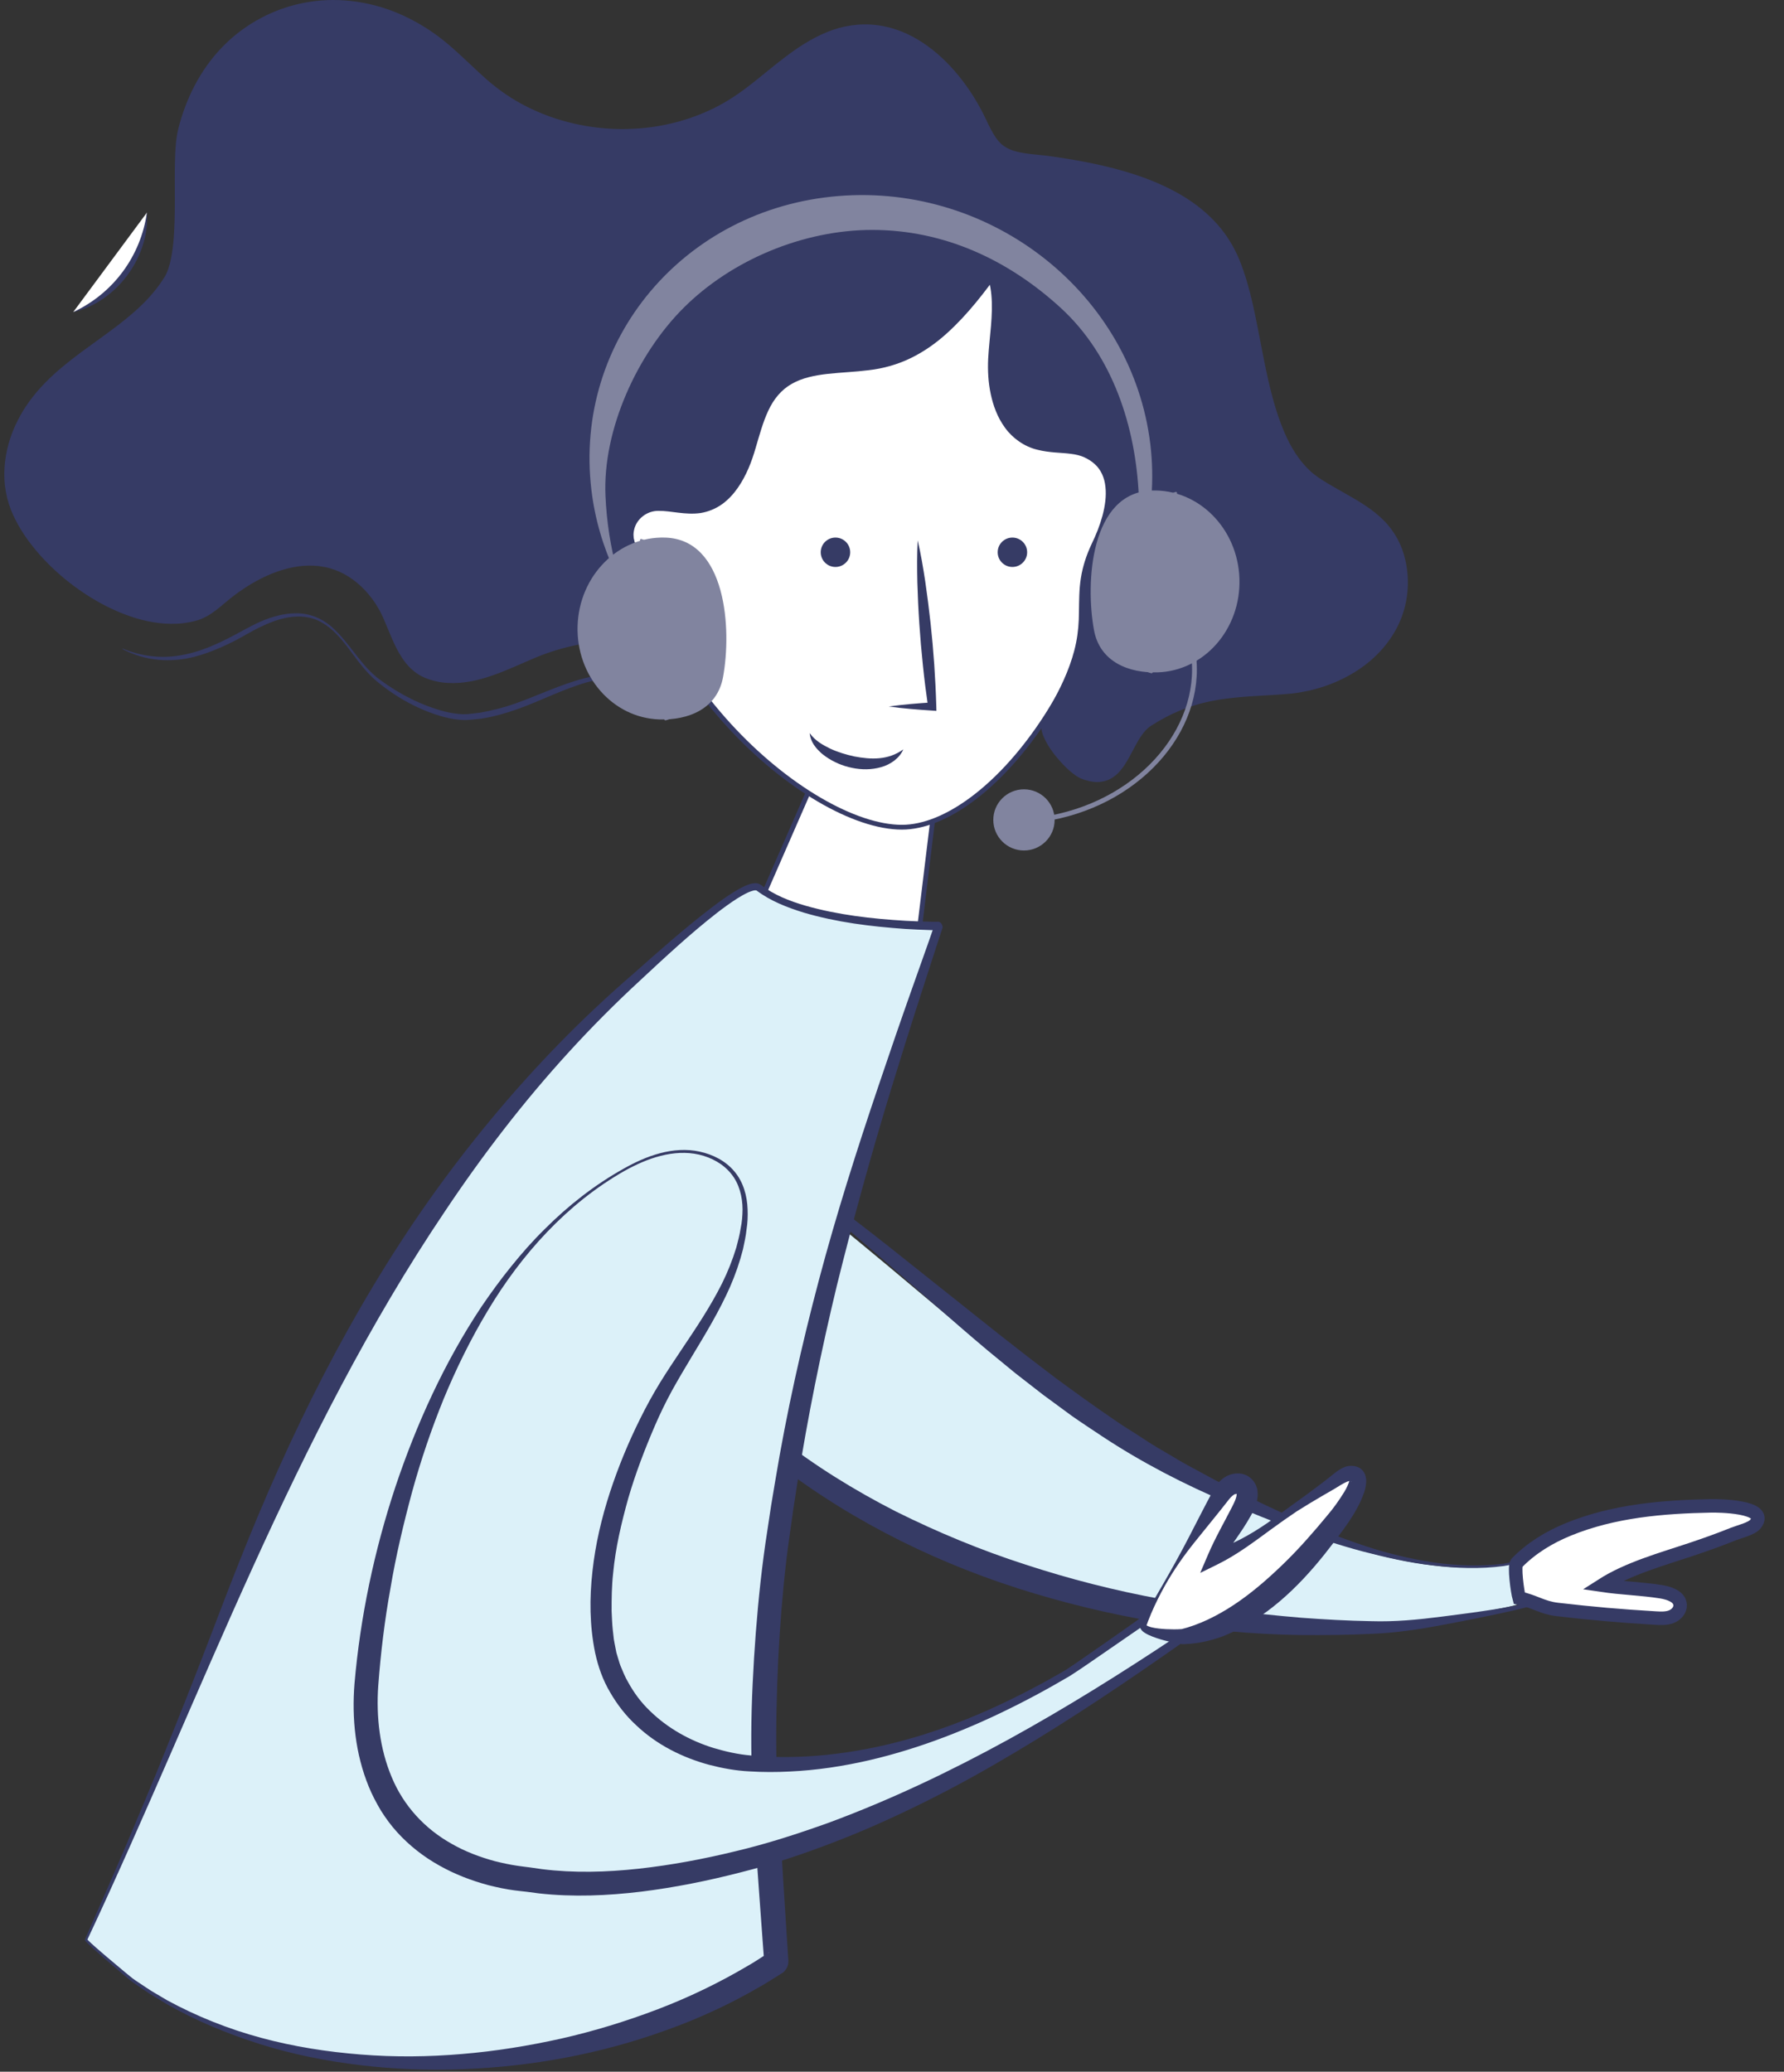<svg width="223" height="259" viewBox="0 0 223 259" fill="none" xmlns="http://www.w3.org/2000/svg">
<rect x="0" y="0" width="223" height="259" fill="#333333" stroke="none"/>
<path d="M186.38 195.75C176.255 197.156 160.874 191.131 150.417 186.249C126.397 175.026 109.953 154.506 87.718 140.859C84.436 138.844 80.26 137 76.896 138.888C67.436 144.208 76.774 160.984 80.988 166.631C101.035 193.496 137.956 204.064 170.229 203.458C172.383 203.413 174.512 203.21 176.641 202.91C177.585 202.776 190.88 200.813 190.318 200.25L190.599 195.188L186.38 195.75Z" fill="#DCF1F9"/>
<path d="M187.977 195.781C185.023 196.174 182.021 196.071 179.074 195.707C176.118 195.375 173.211 194.701 170.33 193.956C164.576 192.42 159.016 190.232 153.555 187.916C148.079 185.603 142.709 182.836 137.732 179.54C136.493 178.706 135.236 177.897 134.016 177.038L130.411 174.391L126.888 171.651L123.447 168.823C118.9 165.007 114.513 161.032 110.048 157.173C105.587 153.299 101.078 149.492 96.305 146.03C95.101 145.183 93.909 144.312 92.675 143.507L88.96 141.108C87.705 140.357 86.411 139.688 85.058 139.212C83.714 138.743 82.285 138.443 80.912 138.638C80.237 138.737 79.567 138.917 78.976 139.263C78.673 139.415 78.389 139.637 78.098 139.817C77.828 140.037 77.558 140.251 77.313 140.489C76.338 141.459 75.666 142.706 75.383 144.063C74.813 146.799 75.37 149.712 76.247 152.441C77.134 155.184 78.406 157.821 79.844 160.343C80.564 161.607 81.338 162.834 82.151 164.031C82.957 165.23 83.853 166.341 84.777 167.485C85.664 168.634 86.671 169.697 87.617 170.793C88.63 171.84 89.602 172.917 90.673 173.911C92.755 175.946 94.964 177.842 97.246 179.637C101.818 183.234 106.798 186.308 111.986 188.963C117.202 191.561 122.608 193.804 128.164 195.593C133.711 197.413 139.399 198.863 145.158 199.916C150.91 201.014 156.738 201.753 162.594 202.242C165.525 202.46 168.463 202.625 171.413 202.677C174.339 202.77 177.243 202.489 180.177 202.114C183.11 201.731 186.048 201.385 188.944 200.816C189.664 200.672 190.391 200.528 191.097 200.342C191.446 200.25 191.802 200.149 192.107 200.012C192.176 199.979 192.25 199.93 192.269 199.912C192.283 199.903 192.262 199.913 192.27 199.919C192.252 199.944 192.267 199.994 192.259 199.943L192.259 199.802L192.253 199.248L192.199 194.817L192.411 194.984L187.977 195.781ZM187.945 195.49L192.339 194.625L192.541 194.585L192.544 194.792L192.681 199.225L192.701 199.777L192.708 199.917C192.708 199.917 192.709 200.013 192.682 200.077C192.658 200.117 192.623 200.175 192.605 200.2C192.496 200.313 192.407 200.357 192.311 200.409C191.946 200.593 191.592 200.701 191.23 200.81C190.507 201.028 189.785 201.202 189.061 201.368C186.155 202.013 183.255 202.605 180.332 203.142C177.427 203.697 174.431 204.149 171.433 204.26C168.455 204.405 165.473 204.432 162.491 204.407C150.549 204.228 138.613 202.204 127.193 198.563C115.783 194.891 104.905 189.32 95.551 181.743C94.958 181.281 94.383 180.794 93.822 180.297C93.254 179.802 92.673 179.323 92.125 178.817C91.033 177.782 89.928 176.763 88.894 175.674C87.829 174.62 86.846 173.479 85.838 172.363C84.889 171.202 83.887 170.078 83.004 168.862C82.552 168.259 82.095 167.672 81.65 167.06C81.209 166.433 80.797 165.802 80.398 165.161C79.601 163.879 78.86 162.573 78.173 161.237C76.8 158.564 75.625 155.785 74.793 152.871C73.993 149.974 73.484 146.853 74.238 143.777C75.003 140.721 77.569 138.07 80.807 137.691C82.388 137.5 83.943 137.84 85.376 138.354C86.809 138.869 88.147 139.583 89.429 140.359L93.193 142.743C94.447 143.537 95.641 144.416 96.877 145.235C101.757 148.614 106.491 152.2 111.142 155.874L125.018 166.922L128.501 169.639L132.006 172.316C134.376 174.053 136.75 175.775 139.172 177.423C140.362 178.279 141.635 179.004 142.849 179.82C144.063 180.643 145.334 181.354 146.597 182.103C147.847 182.868 149.137 183.561 150.427 184.246L152.359 185.289L154.337 186.288C159.618 188.921 164.972 191.402 170.568 193.251C173.36 194.188 176.239 194.874 179.148 195.325C182.042 195.734 185.015 195.842 187.945 195.49Z" fill="#363B65"/>
<path d="M114.696 118.057L92.769 117.961L105.299 89.275L117.836 92.218L114.696 118.057Z" fill="white" stroke="#363B65" stroke-width="0.598" stroke-miterlimit="10" stroke-linecap="round"/>
<path d="M10.758 242.492C10.758 242.492 20.75 220.218 27.602 203.2C40.081 172.208 55.127 143.895 79.725 122.024C81.295 120.626 93.04 109.573 94.845 110.971C101.096 115.846 117.33 115.751 117.33 115.751C107.009 145.908 100.839 165.913 97.053 193.362C95.894 201.751 95.153 214.319 95.579 222.788C95.902 229.185 97.039 245.318 97.039 245.318C75.214 259.811 38.636 263.302 16.627 247.616C16.136 247.265 10.692 242.675 10.758 242.492Z" fill="#DCF1F9"/>
<path d="M10.626 242.441C12.343 238.547 14.052 234.675 15.725 230.773C17.368 226.865 19.041 222.963 20.61 219.025C22.195 215.087 23.765 211.149 25.291 207.197C26.824 203.251 28.299 199.262 29.883 195.317C36.134 179.513 43.734 164.091 53.586 150.102C58.524 143.127 63.982 136.517 69.946 130.405C72.932 127.353 76.042 124.425 79.278 121.643C82.439 118.825 85.638 115.992 89.035 113.401C89.886 112.757 90.759 112.128 91.676 111.549C92.138 111.264 92.615 110.986 93.128 110.759C93.392 110.642 93.656 110.539 93.965 110.466C94.265 110.415 94.654 110.32 95.102 110.62C96.723 111.879 98.696 112.647 100.706 113.233C104.741 114.382 108.974 114.865 113.178 115.114C114.234 115.173 115.291 115.209 116.34 115.231L117.132 115.238H117.227C116.919 115.282 117.726 114.982 117.836 115.949L117.77 116.139L117.646 116.519L117.147 118.027L115.188 124.081C113.882 128.114 112.613 132.162 111.373 136.21C108.901 144.313 106.649 152.481 104.617 160.68C102.636 168.9 100.956 177.178 99.65 185.523L99.166 188.656L98.726 191.796C98.418 193.889 98.175 195.961 97.97 198.054C97.559 202.241 97.288 206.45 97.148 210.651C97.016 214.86 96.95 219.062 97.17 223.227L97.955 235.905L98.359 242.251L98.462 243.839L98.513 244.63L98.542 245.025C98.542 244.93 98.579 245.464 98.469 245.735C98.366 246.072 98.153 246.365 97.955 246.54C97.816 246.657 97.867 246.606 97.816 246.643L97.728 246.694C96.804 247.265 95.901 247.872 94.948 248.399C91.192 250.588 87.237 252.403 83.158 253.853C75.023 256.788 66.447 258.362 57.856 258.684C53.564 258.852 49.258 258.691 45.003 258.179C40.748 257.666 36.53 256.824 32.444 255.536C28.372 254.233 24.396 252.608 20.706 250.464C19.803 249.893 18.857 249.395 17.991 248.773L16.671 247.872C16.224 247.558 15.835 247.206 15.416 246.862L12.996 244.791L11.8 243.737L11.213 243.195L10.919 242.917L10.773 242.771L10.699 242.69C10.677 242.602 10.633 242.705 10.626 242.441ZM10.897 242.544C10.897 242.346 10.905 242.5 10.927 242.478L10.986 242.544L11.125 242.683L11.411 242.954L11.998 243.481L13.201 244.52L15.637 246.569C16.047 246.899 16.451 247.258 16.876 247.55L18.197 248.429C18.63 248.729 19.077 249.007 19.539 249.27L20.904 250.076C24.623 252.096 28.578 253.67 32.656 254.768C36.735 255.873 40.924 256.524 45.12 256.854C49.324 257.19 53.55 257.147 57.739 256.788C61.928 256.444 66.087 255.763 70.173 254.855C74.26 253.926 78.272 252.696 82.175 251.21C86.078 249.724 89.842 247.909 93.414 245.801C94.317 245.296 95.175 244.703 96.048 244.154L96.129 244.103C96.121 244.103 96.261 244.03 96.136 244.088C95.931 244.198 95.71 244.432 95.608 244.696C95.49 244.901 95.527 245.369 95.52 245.208L95.49 244.813L95.432 244.022L95.314 242.434L94.852 236.088C94.537 231.857 94.287 227.619 94.052 223.366C93.84 219.062 93.876 214.772 94.082 210.505C94.28 206.238 94.603 201.978 95.072 197.725C95.307 195.602 95.586 193.457 95.916 191.364L96.393 188.202L96.921 185.047C98.315 176.637 100.171 168.307 102.35 160.079C104.529 151.845 107.111 143.734 109.833 135.69C111.19 131.664 112.569 127.645 113.985 123.649L116.112 117.647L116.633 116.146L116.765 115.773L116.831 115.583C116.883 116.549 117.616 116.256 117.242 116.293H117.139L116.332 116.278C115.261 116.249 114.19 116.197 113.127 116.131C108.864 115.831 104.595 115.312 100.457 114.089C98.41 113.452 96.341 112.662 94.573 111.33C94.573 111.315 94.383 111.286 94.17 111.337C93.957 111.388 93.73 111.476 93.51 111.571C93.062 111.776 92.615 112.04 92.174 112.311C91.302 112.867 90.451 113.489 89.614 114.133C86.284 116.732 83.188 119.616 80.077 122.514C76.967 125.384 73.981 128.377 71.135 131.496C65.434 137.732 60.284 144.444 55.604 151.457C36.706 179.499 25.298 211.867 10.897 242.544Z" fill="#363B65"/>
<path d="M139.454 60.399C139.454 83.456 123.564 103.417 112.736 103.417C100.998 103.417 78.264 83.639 78.264 60.582C78.264 37.525 97.11 18.654 112.179 18.654C127.24 18.654 139.454 37.342 139.454 60.399Z" fill="white" stroke="#363B65" stroke-width="0.598" stroke-miterlimit="10" stroke-linecap="round"/>
<path d="M194.689 201.215C199.132 201.729 202.446 202.016 206.918 202.286C207.58 202.325 208.272 202.361 208.897 202.125C209.522 201.89 210.062 201.295 210.016 200.634C209.946 199.584 208.651 199.161 207.614 198.994C205.17 198.607 202.688 198.547 200.244 198.184C203.53 196.081 207.691 194.945 211.366 193.714C213.168 193.111 214.958 192.474 216.721 191.761C217.402 191.489 218.966 191.129 219.434 190.529C221.21 188.269 214.617 188.243 213.889 188.259C207.841 188.377 201.709 188.884 196.055 191.195C193.669 192.167 191.397 193.541 189.595 195.406C189.243 195.768 189.666 198.96 189.901 199.793C191.801 200.183 192.767 200.997 194.689 201.215Z" fill="white" stroke="#363B65" stroke-width="1.688" stroke-miterlimit="10" stroke-linecap="round"/>
<path d="M104.432 70.881C105.449 70.881 106.274 70.058 106.274 69.044C106.274 68.029 105.449 67.206 104.432 67.206C103.415 67.206 102.591 68.029 102.591 69.044C102.591 70.058 103.415 70.881 104.432 70.881Z" fill="#363B65"/>
<path d="M126.551 70.881C127.568 70.881 128.393 70.058 128.393 69.044C128.393 68.029 127.568 67.206 126.551 67.206C125.534 67.206 124.71 68.029 124.71 69.044C124.71 70.058 125.534 70.881 126.551 70.881Z" fill="#363B65"/>
<path d="M101.211 91.654C101.893 92.606 102.825 93.126 103.779 93.594C104.747 94.04 105.767 94.348 106.794 94.568C108.848 94.963 111.005 95.065 112.912 93.689C112.443 94.787 111.32 95.578 110.139 95.907C108.943 96.251 107.689 96.244 106.5 95.995C105.312 95.753 104.182 95.27 103.192 94.568C102.95 94.385 102.7 94.216 102.487 93.989C102.267 93.777 102.055 93.565 101.879 93.309C101.504 92.833 101.262 92.225 101.211 91.654Z" fill="#363B65"/>
<path d="M114.711 67.55L116.523 88.324H111.087" fill="white"/>
<path d="M114.711 67.55C115.108 69.263 115.394 70.976 115.658 72.703C115.907 74.423 116.127 76.151 116.318 77.878L116.575 80.469L116.78 83.068C116.898 84.803 116.986 86.538 117.037 88.28L117.052 88.873L116.523 88.836C115.621 88.77 114.711 88.719 113.809 88.631C112.907 88.55 111.997 88.455 111.095 88.324C111.997 88.199 112.907 88.097 113.809 88.016C114.711 87.928 115.621 87.877 116.523 87.811L116.01 88.368C115.761 86.647 115.54 84.92 115.364 83.192L115.115 80.601L114.917 78.003C114.799 76.268 114.719 74.533 114.667 72.791C114.631 71.042 114.616 69.3 114.711 67.55Z" fill="#363B65"/>
<path d="M175.526 70.076C174.169 64.088 168.909 62.697 164.764 59.938C157.325 54.975 158.015 39.97 154.082 31.954C150.15 23.939 140.041 21.641 131.164 20.536C128.934 20.258 126.484 20.411 124.694 19.057C123.447 18.113 122.787 16.612 122.09 15.214C119.192 9.417 113.726 3.898 107.263 4.513C101.636 5.047 97.594 9.9 92.958 13.121C83.487 19.679 69.688 19.167 60.737 11.92C58.228 9.885 56.086 7.404 53.46 5.53C47.415 1.226 39.895 0.165 33.33 3.62C28.231 6.299 25.032 11.13 23.668 16.627C22.678 20.631 24.233 31.347 21.761 35.358C17.073 42.971 7.066 45.233 3.083 53.533C1.799 56.212 1.293 59.33 2.041 62.207C4.044 69.951 16.251 79.204 24.453 76.832C25.707 76.473 26.742 75.595 27.747 74.76C33.88 69.659 42.192 67.382 47.386 75.141C49.425 78.179 49.807 83.134 53.768 84.481C58.155 85.974 62.601 83.588 66.555 81.926C73.275 79.101 82.166 78.435 88.292 82.944C87.536 78.823 86.48 73.289 82.364 70.969C81.689 70.588 80.948 70.317 80.296 69.9C76.994 67.792 78.696 63.188 82.408 63.181C84.206 63.173 86.025 63.737 87.778 63.349C90.823 62.668 92.51 59.433 93.398 56.446C94.286 53.46 94.902 50.151 97.205 48.058C100.661 44.918 106.075 45.965 110.594 44.771C116.521 43.212 120.564 37.891 124.122 32.913C126.014 36.398 125.127 40.643 124.863 44.596C124.599 48.548 125.567 53.313 129.257 54.792C131.465 55.678 134.099 55.085 136.226 56.146C141.112 58.584 139.396 64.659 137.562 68.334C133.754 75.968 138.919 77.82 131.054 90.264C130.13 91.728 133.835 96.156 135.449 96.8C140.496 98.813 140.577 92.225 143.599 90.359C149.497 86.699 153.862 86.97 160.56 86.56C166.048 86.23 171.587 83.588 174.294 78.72C175.768 76.085 176.186 72.989 175.526 70.076Z" fill="#363B65"/>
<path d="M175.387 70.105C174.976 68.304 174.081 66.621 172.753 65.325C171.44 64.015 169.819 63.063 168.19 62.156C166.569 61.226 164.852 60.414 163.414 59.118C161.999 57.822 160.964 56.175 160.172 54.463C157.069 47.523 156.827 39.735 153.951 32.957C153.21 31.303 152.19 29.795 150.906 28.536C149.623 27.27 148.126 26.23 146.512 25.396C143.277 23.727 139.667 22.805 136.029 22.175C134.217 21.868 132.346 21.626 130.534 21.451C129.632 21.377 128.678 21.348 127.68 21.224C126.69 21.092 125.611 20.865 124.614 20.287C123.594 19.723 122.816 18.823 122.266 17.959C121.701 17.081 121.298 16.195 120.872 15.419C120.029 13.838 119.023 12.352 117.864 11.013C115.568 8.341 112.538 6.225 109.266 5.889C107.645 5.713 106.002 5.999 104.454 6.657C102.899 7.309 101.439 8.304 100.008 9.417C98.578 10.53 97.162 11.759 95.658 12.945C94.161 14.138 92.481 15.287 90.713 16.18C87.17 17.974 83.252 18.991 79.306 19.203C75.359 19.43 71.368 18.874 67.626 17.542C65.763 16.854 63.958 16.012 62.271 14.936C60.584 13.882 59.014 12.586 57.635 11.283C56.233 9.98 54.928 8.685 53.556 7.572C52.199 6.474 50.702 5.537 49.125 4.813C45.97 3.363 42.441 2.749 39.052 3.29C35.663 3.81 32.45 5.442 30.021 7.872C27.571 10.303 25.928 13.523 25.055 16.927C24.872 17.652 24.798 18.545 24.747 19.438C24.695 20.331 24.688 21.253 24.681 22.183C24.666 24.042 24.673 25.923 24.6 27.841C24.512 29.759 24.395 31.691 23.866 33.704C23.734 34.209 23.566 34.714 23.331 35.226C23.221 35.483 23.081 35.739 22.935 35.995L22.517 36.639C21.952 37.474 21.313 38.257 20.639 38.989C17.91 41.924 14.608 43.937 11.622 46.096C8.637 48.233 5.871 50.605 4.286 53.716C2.68 56.776 2.247 60.472 3.67 63.583C5.071 66.767 7.602 69.541 10.434 71.766C13.288 73.97 16.604 75.734 20.11 76.254C20.983 76.371 21.864 76.415 22.722 76.334C23.148 76.283 23.58 76.224 23.991 76.115C24.417 76.027 24.754 75.888 25.128 75.697C25.862 75.309 26.551 74.746 27.285 74.145C28.033 73.538 28.811 72.967 29.625 72.447C31.247 71.408 33.007 70.537 34.893 69.995C36.771 69.461 38.803 69.263 40.761 69.68C42.72 70.083 44.525 71.122 45.919 72.499C46.616 73.187 47.232 73.948 47.775 74.753C48.332 75.573 48.736 76.466 49.11 77.337C49.844 79.072 50.438 80.85 51.524 82.234C52.059 82.922 52.727 83.478 53.504 83.822C54.289 84.144 55.184 84.364 56.065 84.415C57.84 84.54 59.652 84.137 61.383 83.529C63.129 82.929 64.817 82.131 66.563 81.414C70.091 79.994 73.884 79.189 77.706 79.218C81.514 79.247 85.424 80.236 88.571 82.534L87.793 83.017C87.478 81.341 87.141 79.679 86.649 78.076C86.15 76.48 85.49 74.936 84.522 73.64C84.037 72.996 83.472 72.418 82.827 71.95C82.189 71.466 81.477 71.174 80.656 70.786C79.849 70.405 78.983 69.79 78.455 68.919C77.912 68.055 77.736 66.965 77.948 65.977C78.147 64.981 78.719 64.073 79.504 63.437C80.296 62.792 81.316 62.449 82.313 62.426C84.184 62.397 85.864 62.866 87.324 62.602C88.036 62.463 88.71 62.17 89.305 61.724C89.892 61.277 90.398 60.692 90.831 60.04C91.696 58.723 92.261 57.193 92.679 55.583C93.127 53.95 93.523 52.237 94.264 50.554C94.976 48.878 96.223 47.223 97.91 46.235C99.583 45.225 101.446 44.837 103.199 44.596C104.96 44.361 106.669 44.266 108.291 44.017C109.919 43.79 111.394 43.329 112.802 42.605C114.211 41.887 115.509 40.936 116.705 39.83C119.104 37.62 121.085 34.897 123.058 32.13L124.276 30.425L125.267 32.262C126.015 33.653 126.404 35.182 126.528 36.661C126.675 38.147 126.594 39.574 126.492 40.965C126.382 42.341 126.228 43.71 126.154 44.984C126.096 46.242 126.176 47.516 126.418 48.717C126.66 49.917 127.079 51.059 127.731 51.959C128.384 52.86 129.243 53.482 130.306 53.753C131.385 54.053 132.727 54.045 134.202 54.243C134.943 54.346 135.735 54.521 136.505 54.865C137.261 55.209 137.936 55.648 138.552 56.227C139.792 57.383 140.46 59.074 140.57 60.633C140.709 62.207 140.438 63.693 140.049 65.091C139.653 66.482 139.066 67.843 138.442 69.051C137.877 70.2 137.437 71.379 137.21 72.616C136.968 73.845 136.938 75.148 136.872 76.532C136.821 77.915 136.667 79.357 136.344 80.748C135.691 83.544 134.444 86.091 133.057 88.478C132.705 89.07 132.346 89.663 131.972 90.242L131.715 90.644C131.7 90.644 131.693 90.695 131.686 90.776C131.678 90.944 131.73 91.215 131.825 91.479C132.243 92.577 133.043 93.682 133.901 94.633C134.334 95.109 134.803 95.57 135.288 95.914C135.53 96.097 135.721 96.163 136.036 96.28C136.322 96.383 136.608 96.456 136.894 96.485C137.459 96.551 137.987 96.456 138.45 96.156C138.919 95.863 139.323 95.387 139.682 94.86C140.408 93.799 140.966 92.525 141.817 91.362C142.235 90.783 142.778 90.212 143.438 89.839C144.04 89.488 144.641 89.151 145.265 88.851C147.752 87.606 150.503 86.904 153.239 86.655C155.976 86.384 158.719 86.384 161.412 86.179C164.089 85.916 166.73 85.11 169.049 83.742C171.359 82.365 173.311 80.36 174.492 77.937C175.673 75.543 175.967 72.725 175.387 70.105ZM175.673 70.039C176.282 72.725 175.996 75.609 174.8 78.105C173.604 80.602 171.609 82.658 169.254 84.078C166.906 85.52 164.221 86.391 161.478 86.706C158.741 86.97 156.012 86.984 153.335 87.336C150.657 87.658 148.053 88.412 145.698 89.678C145.103 89.985 144.531 90.329 143.966 90.681C143.445 90.996 143.042 91.449 142.675 91.976C141.942 93.03 141.428 94.297 140.658 95.504C140.269 96.105 139.807 96.72 139.124 97.173C138.457 97.642 137.569 97.832 136.784 97.752C136.388 97.715 136.007 97.627 135.647 97.517C135.464 97.451 135.31 97.415 135.097 97.32C134.892 97.225 134.723 97.122 134.554 97.02C133.916 96.588 133.395 96.105 132.896 95.585C131.92 94.538 131.025 93.448 130.417 92.013C130.277 91.647 130.145 91.244 130.152 90.732C130.16 90.476 130.204 90.183 130.365 89.883L130.637 89.415C130.989 88.844 131.311 88.258 131.642 87.672C132.911 85.33 134.004 82.885 134.51 80.353C134.767 79.086 134.862 77.805 134.869 76.466C134.892 75.134 134.877 73.699 135.112 72.25C135.339 70.8 135.809 69.388 136.417 68.085C137.012 66.862 137.474 65.706 137.811 64.469C138.134 63.254 138.31 62.002 138.178 60.86C138.061 59.711 137.621 58.723 136.843 58.02C136.461 57.669 135.977 57.369 135.493 57.149C135.016 56.944 134.473 56.812 133.857 56.739C132.632 56.571 131.216 56.622 129.646 56.219C128.054 55.839 126.565 54.785 125.626 53.474C124.665 52.164 124.144 50.686 123.836 49.236C123.528 47.772 123.454 46.308 123.521 44.852C123.601 43.417 123.763 42.078 123.873 40.745C124.093 38.11 124.085 35.526 122.978 33.499L125.178 33.631C123.168 36.412 121.048 39.237 118.378 41.653C117.05 42.861 115.546 43.937 113.888 44.749C112.238 45.562 110.381 46.081 108.606 46.279C106.831 46.506 105.114 46.557 103.471 46.74C101.835 46.923 100.258 47.245 98.966 47.992C97.668 48.724 96.707 49.895 96.039 51.337C95.364 52.772 94.932 54.397 94.44 56.051C93.956 57.727 93.296 59.447 92.239 60.97C91.711 61.731 91.065 62.449 90.281 63.019C89.488 63.59 88.549 63.978 87.573 64.139C85.615 64.41 83.891 63.846 82.335 63.868C80.905 63.832 79.562 64.849 79.262 66.24C79.1 66.921 79.203 67.638 79.555 68.238C79.915 68.846 80.479 69.307 81.198 69.666C81.91 70.024 82.79 70.42 83.509 70.991C84.243 71.547 84.881 72.213 85.409 72.945C86.473 74.409 87.148 76.078 87.647 77.747C88.138 79.423 88.454 81.129 88.747 82.812L88.96 84.042L87.97 83.295C85.05 81.106 81.338 80.155 77.677 80.104C73.994 80.052 70.297 80.814 66.893 82.234C65.183 82.951 63.482 83.771 61.677 84.4C59.887 85.037 57.957 85.498 55.977 85.381C54.986 85.33 54.025 85.11 53.079 84.722C52.133 84.32 51.318 83.639 50.702 82.856C49.455 81.268 48.853 79.423 48.112 77.739C46.799 74.402 43.989 71.51 40.505 70.874C38.781 70.537 36.969 70.742 35.259 71.261C33.543 71.788 31.914 72.623 30.41 73.633C29.655 74.138 28.928 74.687 28.231 75.28C27.52 75.88 26.771 76.532 25.855 77.044C25.407 77.293 24.872 77.52 24.373 77.63C23.881 77.769 23.382 77.849 22.876 77.915C21.871 78.032 20.866 78.003 19.875 77.893C17.895 77.659 16.017 77.044 14.241 76.239C12.466 75.434 10.801 74.424 9.245 73.267C7.69 72.111 6.252 70.8 4.954 69.344C3.67 67.88 2.504 66.269 1.667 64.432C0.802 62.602 0.42 60.472 0.567 58.445C0.699 56.41 1.271 54.426 2.181 52.633C3.068 50.825 4.308 49.214 5.687 47.809C7.067 46.396 8.593 45.196 10.118 44.054C13.17 41.792 16.281 39.772 18.65 37.166C19.237 36.515 19.78 35.834 20.257 35.117L20.602 34.582C20.683 34.428 20.771 34.275 20.844 34.099C20.998 33.755 21.123 33.374 21.225 32.972C21.643 31.354 21.761 29.524 21.82 27.709C21.878 25.879 21.849 24.02 21.849 22.139C21.849 21.194 21.856 20.243 21.9 19.269C21.952 18.296 22.003 17.308 22.26 16.21C23.206 12.374 25.04 8.663 27.901 5.764C30.748 2.866 34.526 0.904 38.553 0.253C42.581 -0.414 46.77 0.267 50.416 1.951C52.243 2.792 53.952 3.854 55.507 5.113C57.055 6.357 58.405 7.711 59.755 8.956C61.097 10.222 62.44 11.32 63.936 12.25C65.418 13.194 67.025 13.941 68.683 14.555C72.006 15.741 75.586 16.283 79.129 16.1C82.673 15.939 86.187 15.046 89.341 13.472C90.926 12.681 92.371 11.715 93.809 10.588C95.254 9.468 96.678 8.238 98.225 7.075C99.766 5.918 101.446 4.798 103.368 4.015C105.276 3.224 107.454 2.873 109.56 3.137C111.673 3.378 113.646 4.213 115.341 5.332C117.043 6.46 118.495 7.85 119.75 9.373C121.004 10.896 122.068 12.557 122.948 14.306C123.807 16.056 124.445 17.666 125.699 18.391C126.954 19.181 128.803 19.24 130.71 19.452C132.625 19.701 134.466 20.009 136.344 20.382C140.063 21.15 143.783 22.226 147.172 24.108C148.86 25.044 150.444 26.216 151.787 27.628C153.137 29.034 154.2 30.717 154.934 32.503C156.372 36.075 156.966 39.809 157.7 43.476C158.411 47.143 159.145 50.825 160.627 54.228C161.368 55.919 162.343 57.522 163.679 58.789C164.331 59.433 165.124 59.923 165.916 60.406C166.716 60.889 167.537 61.336 168.352 61.804C169.98 62.727 171.624 63.708 172.966 65.062C174.345 66.438 175.27 68.187 175.673 70.039Z" fill="#363B65"/>
<path d="M15.372 81.099C16.788 81.685 18.285 82.036 19.788 82.102C21.292 82.183 22.804 81.956 24.249 81.546C25.701 81.129 27.095 80.528 28.445 79.84C29.802 79.167 31.101 78.362 32.531 77.725C33.955 77.11 35.495 76.656 37.08 76.671C38.664 76.663 40.212 77.293 41.386 78.303C43.741 80.338 45.076 83.266 47.57 85.037C50.006 86.831 52.772 88.229 55.677 88.975C56.403 89.151 57.144 89.261 57.87 89.29C58.589 89.305 59.345 89.166 60.086 89.085C61.56 88.814 63.028 88.448 64.458 87.936C67.312 86.918 70.092 85.557 73.108 84.781C74.619 84.4 76.189 84.261 77.737 84.356L78.896 84.488C79.277 84.569 79.651 84.664 80.025 84.752C80.216 84.796 80.4 84.84 80.583 84.891L81.126 85.096L82.204 85.498C82.226 85.506 82.234 85.528 82.226 85.542C82.219 85.557 82.197 85.572 82.175 85.564C80.715 85.11 79.233 84.722 77.715 84.73C76.203 84.701 74.7 84.92 73.247 85.337C70.342 86.172 67.62 87.606 64.7 88.646C63.248 89.173 61.736 89.59 60.196 89.839C59.411 89.905 58.655 90.044 57.841 90.015C57.041 89.971 56.264 89.839 55.501 89.641C52.478 88.814 49.713 87.292 47.314 85.352C46.089 84.393 45.127 83.149 44.211 81.926C43.294 80.704 42.398 79.445 41.217 78.501C40.63 78.025 39.977 77.637 39.273 77.388C38.569 77.147 37.813 77.051 37.072 77.081C35.576 77.132 34.131 77.637 32.773 78.281C31.402 78.896 30.125 79.76 28.724 80.418C27.337 81.092 25.892 81.685 24.388 82.087C22.884 82.49 21.3 82.629 19.752 82.483C18.204 82.336 16.693 81.868 15.328 81.158C15.313 81.15 15.306 81.129 15.313 81.106C15.335 81.106 15.357 81.099 15.372 81.099Z" fill="#363B65"/>
<path d="M18.366 26.574C18.182 32.057 14.345 37.232 9.151 39.018L18.366 26.574Z" fill="white"/>
<path d="M18.366 26.574C18.564 29.334 17.588 32.152 15.93 34.399C14.265 36.646 11.851 38.403 9.151 39.018C11.638 37.854 13.758 36.112 15.343 33.967C16.935 31.823 17.977 29.29 18.366 26.574Z" fill="#363B65"/>
<path d="M149.051 80.946C150.863 90.534 142.933 100.065 131.327 102.253" stroke="#81849F" stroke-width="0.598" stroke-miterlimit="10" stroke-linecap="round"/>
<path d="M127.996 106.177C130.03 106.177 131.679 104.531 131.679 102.502C131.679 100.473 130.03 98.828 127.996 98.828C125.962 98.828 124.313 100.473 124.313 102.502C124.313 104.531 125.962 106.177 127.996 106.177Z" fill="#81849F" stroke="#81849F" stroke-width="0.299" stroke-miterlimit="10" stroke-linecap="round"/>
<path d="M143.645 55.568C141.407 36.932 124.021 23.09 104.807 24.657C85.594 26.223 71.839 42.605 74.076 61.241C74.509 64.871 75.536 68.311 77.025 71.503C76.153 68.399 75.676 65.179 75.536 62.002C75.162 53.679 79.534 44.178 85.345 38.381C91.419 32.32 100.435 28.595 109.018 28.595C118.093 28.595 126.141 32.379 132.692 38.381C139.265 44.405 142.112 53.365 142.501 62.002C142.545 62.91 142.515 63.832 142.449 64.761C143.198 64.081 143.696 63.144 143.777 62.09C143.946 59.967 143.909 57.786 143.645 55.568Z" fill="#81849F" stroke="#81849F" stroke-width="0.299" stroke-miterlimit="10" stroke-linecap="round"/>
<path d="M83.151 67.207C90.803 67.448 91.485 78.669 90.377 84.664C89.637 88.69 85.947 90.052 82.433 89.942C76.586 89.759 72.001 84.518 72.199 78.237C72.397 71.964 77.305 67.024 83.151 67.207Z" fill="#81849F"/>
<path d="M83.188 89.905C89.27 88.412 86.988 69.769 80.144 67.529L83.188 89.905Z" fill="#81849F"/>
<path d="M83.188 89.905C89.27 88.412 86.988 69.769 80.144 67.529" stroke="#81849F" stroke-width="0.299" stroke-miterlimit="10" stroke-linecap="round"/>
<path d="M75.625 77.41C75.581 74.475 76.909 72.082 78.589 72.06L75.625 77.41Z" fill="#81849F"/>
<path d="M75.625 77.41C75.581 74.475 76.909 72.082 78.589 72.06" stroke="#81849F" stroke-width="0.299" stroke-miterlimit="10" stroke-linecap="round"/>
<path d="M143.976 61.322C136.325 61.563 135.643 72.784 136.75 78.779C137.491 82.805 141.181 84.166 144.695 84.057C150.542 83.874 155.127 78.633 154.929 72.352C154.731 66.079 149.831 61.139 143.976 61.322Z" fill="#81849F"/>
<path d="M143.94 84.02C137.858 82.527 140.14 63.883 146.984 61.644L143.94 84.02Z" fill="#81849F"/>
<path d="M143.94 84.02C137.858 82.527 140.14 63.883 146.984 61.644" stroke="#81849F" stroke-width="0.299" stroke-miterlimit="10" stroke-linecap="round"/>
<path d="M151.504 71.525C151.548 68.59 150.22 66.197 148.54 66.175L151.504 71.525Z" fill="#81849F"/>
<path d="M151.504 71.525C151.548 68.59 150.22 66.197 148.54 66.175" stroke="#81849F" stroke-width="0.299" stroke-miterlimit="10" stroke-linecap="round"/>
<path d="M78.014 146.238C78.08 146.201 78.154 146.164 78.22 146.12C80.45 144.891 82.908 143.932 85.453 143.932C87.999 143.932 90.647 145.023 92.019 147.16C93.105 148.851 93.281 150.988 93.053 152.986C92.034 161.799 85.416 168.636 81.646 176.329C77.413 184.959 74.031 195.573 75.461 205.264C76.841 214.641 85.314 219.984 94.301 220.511C103.478 221.053 112.59 218.908 121.026 215.417C125.281 213.653 129.389 211.544 133.373 209.224C134.466 208.587 143.651 202.139 143.651 202.139C143.651 202.139 147.062 203.866 147.517 204.927C130.813 216.383 111.621 228.102 91.616 232.933C83.538 234.88 74.207 236.314 65.917 234.96C59.975 234.404 54.003 231.959 50.247 227.333C46.528 222.751 45.354 216.529 45.809 210.651C47.496 188.517 57.378 157.766 78.014 146.238Z" fill="#DCF1F9"/>
<path d="M77.941 146.113C79.379 145.301 80.897 144.598 82.504 144.173C84.111 143.749 85.827 143.61 87.471 143.976C89.099 144.327 90.699 145.125 91.799 146.45C92.921 147.767 93.391 149.509 93.45 151.186C93.486 152.027 93.45 152.877 93.318 153.696C93.23 154.531 93.053 155.343 92.877 156.163C92.467 157.781 91.916 159.369 91.249 160.899C89.899 163.951 88.168 166.791 86.473 169.602C85.629 171.008 84.793 172.413 84.008 173.833C83.23 175.26 82.534 176.688 81.888 178.181C80.604 181.16 79.445 184.183 78.543 187.279C77.677 190.376 76.936 193.508 76.642 196.678C76.466 198.259 76.445 199.847 76.452 201.421C76.496 202.204 76.51 202.995 76.599 203.778L76.731 204.949C76.789 205.33 76.877 205.696 76.943 206.069L77.053 206.625L77.215 207.167C77.332 207.526 77.42 207.892 77.56 208.25C77.853 208.946 78.124 209.649 78.513 210.3C79.24 211.625 80.149 212.862 81.257 213.909C83.443 216.046 86.224 217.612 89.217 218.535C90.721 218.981 92.261 219.333 93.838 219.464C95.423 219.618 97.052 219.677 98.658 219.655C101.894 219.625 105.129 219.259 108.32 218.652C114.717 217.437 120.916 215.16 126.77 212.254C128.238 211.53 129.69 210.768 131.121 209.971C131.832 209.575 132.559 209.173 133.248 208.756C133.916 208.331 134.598 207.848 135.273 207.387C137.973 205.513 140.672 203.639 143.335 201.721L143.578 201.546L143.849 201.685C144.59 202.058 145.294 202.453 145.991 202.9C146.336 203.127 146.681 203.361 147.018 203.624C147.348 203.91 147.693 204.159 147.979 204.708L148.177 205.088L147.788 205.359C140.995 210.139 134.099 214.787 126.939 219.047C123.359 221.184 119.72 223.219 115.979 225.086C112.245 226.952 108.43 228.695 104.52 230.202C100.61 231.718 96.626 233.072 92.54 234.089C88.476 235.136 84.346 235.97 80.149 236.49C75.953 236.995 71.669 237.185 67.384 236.71L65.829 236.505C65.308 236.439 64.802 236.402 64.259 236.322C63.173 236.183 62.102 235.941 61.039 235.678C58.918 235.107 56.842 234.316 54.906 233.218C52.962 232.135 51.172 230.737 49.653 229.068C48.89 228.233 48.222 227.318 47.621 226.367C47.049 225.401 46.52 224.412 46.102 223.38C44.407 219.252 43.967 214.787 44.312 210.483C45.038 202.109 46.785 193.867 49.411 185.925C52.066 177.998 55.551 170.327 60.173 163.373C61.347 161.646 62.572 159.962 63.885 158.344C65.191 156.719 66.57 155.153 68.052 153.696C71.001 150.739 74.302 148.148 77.941 146.113ZM78.088 146.369C70.869 150.468 65.176 156.822 60.965 163.863C58.845 167.392 57.026 171.095 55.456 174.894C53.908 178.701 52.587 182.602 51.502 186.555C50.438 190.515 49.484 194.504 48.809 198.552C48.076 202.578 47.591 206.647 47.283 210.717C47.005 214.648 47.474 218.652 48.971 222.195C50.445 225.745 53.093 228.629 56.461 230.51C58.133 231.469 59.96 232.164 61.846 232.676C62.792 232.911 63.753 233.123 64.721 233.262C65.198 233.343 65.734 233.386 66.24 233.46L67.766 233.679C71.727 234.177 75.799 234.06 79.841 233.621C83.883 233.174 87.918 232.42 91.902 231.447C95.885 230.51 99.788 229.236 103.647 227.853C119.067 222.136 133.439 213.674 147.209 204.495L147.018 205.147C146.937 204.971 146.659 204.686 146.38 204.459C146.086 204.225 145.771 203.998 145.448 203.785C144.795 203.361 144.106 202.958 143.416 202.592L143.922 202.556L135.794 208.155C135.104 208.616 134.444 209.078 133.725 209.531L131.576 210.768C130.138 211.581 128.685 212.357 127.211 213.103C121.32 216.083 115.128 218.557 108.635 220.065C105.393 220.811 102.077 221.316 98.732 221.47C97.059 221.558 95.386 221.558 93.692 221.455C91.982 221.375 90.288 221.06 88.623 220.628C85.314 219.728 82.108 218.139 79.548 215.709C78.249 214.523 77.149 213.103 76.268 211.574C75.359 210.051 74.764 208.353 74.39 206.625C73.693 203.193 73.679 199.789 74.06 196.414C74.427 193.047 75.205 189.761 76.239 186.577C77.281 183.393 78.557 180.304 80.039 177.332C80.773 175.846 81.587 174.36 82.453 172.94C83.326 171.52 84.243 170.144 85.16 168.775C86.994 166.045 88.813 163.336 90.258 160.445C90.977 158.996 91.572 157.495 92.041 155.951C92.246 155.175 92.459 154.392 92.577 153.594C92.745 152.803 92.811 152.005 92.819 151.208C92.811 149.619 92.408 148.002 91.418 146.772C90.434 145.527 88.953 144.715 87.39 144.349C85.813 143.983 84.162 144.1 82.585 144.503C81.015 144.898 79.518 145.579 78.088 146.369Z" fill="#363B65"/>
<path d="M145.492 198.142C147.627 194.401 150.07 190.829 152.41 187.206C152.755 186.664 153.122 186.108 153.664 185.764C154.207 185.413 154.978 185.332 155.469 185.749C156.247 186.401 155.836 187.645 155.374 188.553C154.281 190.668 152.909 192.63 151.801 194.738C155.315 193.391 158.572 190.8 161.631 188.655C163.128 187.601 164.647 186.577 166.202 185.61C166.803 185.237 167.977 184.227 168.711 184.205C171.491 184.117 167.742 189.256 167.317 189.812C163.781 194.438 159.885 198.918 154.86 201.985C152.74 203.28 150.378 204.261 147.898 204.598C147.414 204.664 142.455 204.159 142.932 203.112C143.702 201.406 144.568 199.752 145.492 198.142Z" fill="white"/>
<path d="M145.369 198.069C146.491 196.122 147.591 194.152 148.626 192.147C149.675 190.127 150.658 188.15 151.773 186.115C152.11 185.574 152.551 184.922 153.424 184.498C153.842 184.293 154.304 184.19 154.825 184.205C155.331 184.22 155.947 184.417 156.387 184.842C156.828 185.23 157.114 185.83 157.18 186.335C157.26 186.847 157.194 187.279 157.114 187.653C157.026 188.033 156.908 188.363 156.769 188.677C156.695 188.831 156.622 188.985 156.549 189.131L156.336 189.519C155.192 191.569 153.783 193.318 152.602 195.155L151.479 193.896C153.893 193.208 156.197 191.92 158.353 190.449C159.432 189.709 160.474 188.904 161.545 188.136C162.623 187.374 163.687 186.598 164.743 185.793L165.536 185.193C165.814 184.981 166.012 184.827 166.277 184.608C166.533 184.403 166.797 184.183 167.091 183.971C167.392 183.758 167.7 183.546 168.169 183.37C168.301 183.334 168.426 183.29 168.595 183.275C168.756 183.253 168.851 183.261 168.984 183.261C169.108 183.261 169.262 183.29 169.402 183.305C169.57 183.356 169.717 183.385 169.893 183.495C170.238 183.663 170.546 184.059 170.649 184.395C170.774 184.747 170.781 185.032 170.774 185.288C170.707 186.269 170.399 186.913 170.121 187.587C169.526 188.882 168.778 190.046 167.971 191.151C167.194 192.227 166.387 193.289 165.55 194.335C162.22 198.5 158.163 202.431 152.91 204.547C151.59 205.03 150.203 205.381 148.794 205.498C148.618 205.513 148.442 205.527 148.266 205.535L147.98 205.549C147.76 205.557 147.709 205.542 147.599 205.527C147.225 205.476 146.894 205.403 146.557 205.33C145.889 205.176 145.229 205.008 144.569 204.788C144.239 204.678 143.916 204.554 143.586 204.4C143.417 204.32 143.256 204.239 143.087 204.129C142.918 204.012 142.735 203.895 142.573 203.61C142.493 203.471 142.463 203.244 142.522 203.075L142.566 202.951L142.595 202.892L142.654 202.782L142.904 202.351L143.395 201.487L145.369 198.069ZM145.625 198.215C144.987 199.357 144.4 200.528 143.887 201.736L143.52 202.643L143.351 203.105L143.307 203.222C143.3 203.236 143.292 203.266 143.292 203.273C143.3 203.273 143.3 203.266 143.3 203.266C143.307 203.251 143.314 203.2 143.314 203.2C143.344 203.229 143.667 203.383 143.931 203.441C144.217 203.514 144.525 203.558 144.84 203.595C145.464 203.668 146.109 203.697 146.74 203.697C147.056 203.697 147.379 203.69 147.665 203.668C147.716 203.661 147.826 203.654 147.775 203.646C147.797 203.632 147.907 203.61 147.973 203.595C148.12 203.558 148.266 203.514 148.42 203.471C149.594 203.112 150.724 202.636 151.81 202.065C153.974 200.945 156.013 199.459 157.913 197.82C159.813 196.173 161.625 194.394 163.335 192.469C164.193 191.51 165.029 190.529 165.858 189.526C166.68 188.568 167.399 187.55 168.03 186.525C168.331 186.035 168.587 185.464 168.668 185.135C168.69 185.061 168.69 185.01 168.705 185.054C168.719 185.076 168.815 185.186 168.873 185.2C169.035 185.215 168.697 185.135 168.683 185.149C168.521 185.171 168.257 185.281 168 185.42C167.736 185.559 167.472 185.72 167.194 185.896C166.929 186.064 166.57 186.269 166.306 186.423L165.455 186.913C164.325 187.565 163.21 188.245 162.102 188.941C161.016 189.665 159.945 190.427 158.882 191.203C156.754 192.754 154.634 194.379 152.14 195.602L150.027 196.641L151.01 194.343C151.927 192.205 153.071 190.236 154.04 188.326L154.216 187.967C154.267 187.865 154.311 187.762 154.355 187.66C154.443 187.455 154.509 187.265 154.546 187.096C154.583 186.928 154.59 186.796 154.59 186.745C154.583 186.694 154.605 186.767 154.627 186.767C154.663 186.796 154.715 186.782 154.663 186.767C154.619 186.752 154.517 186.76 154.421 186.781C154.253 186.811 153.937 187.06 153.636 187.433C152.301 189.16 150.812 190.939 149.418 192.689C148.017 194.423 146.726 196.261 145.625 198.215Z" fill="#363B65"/>
</svg>
